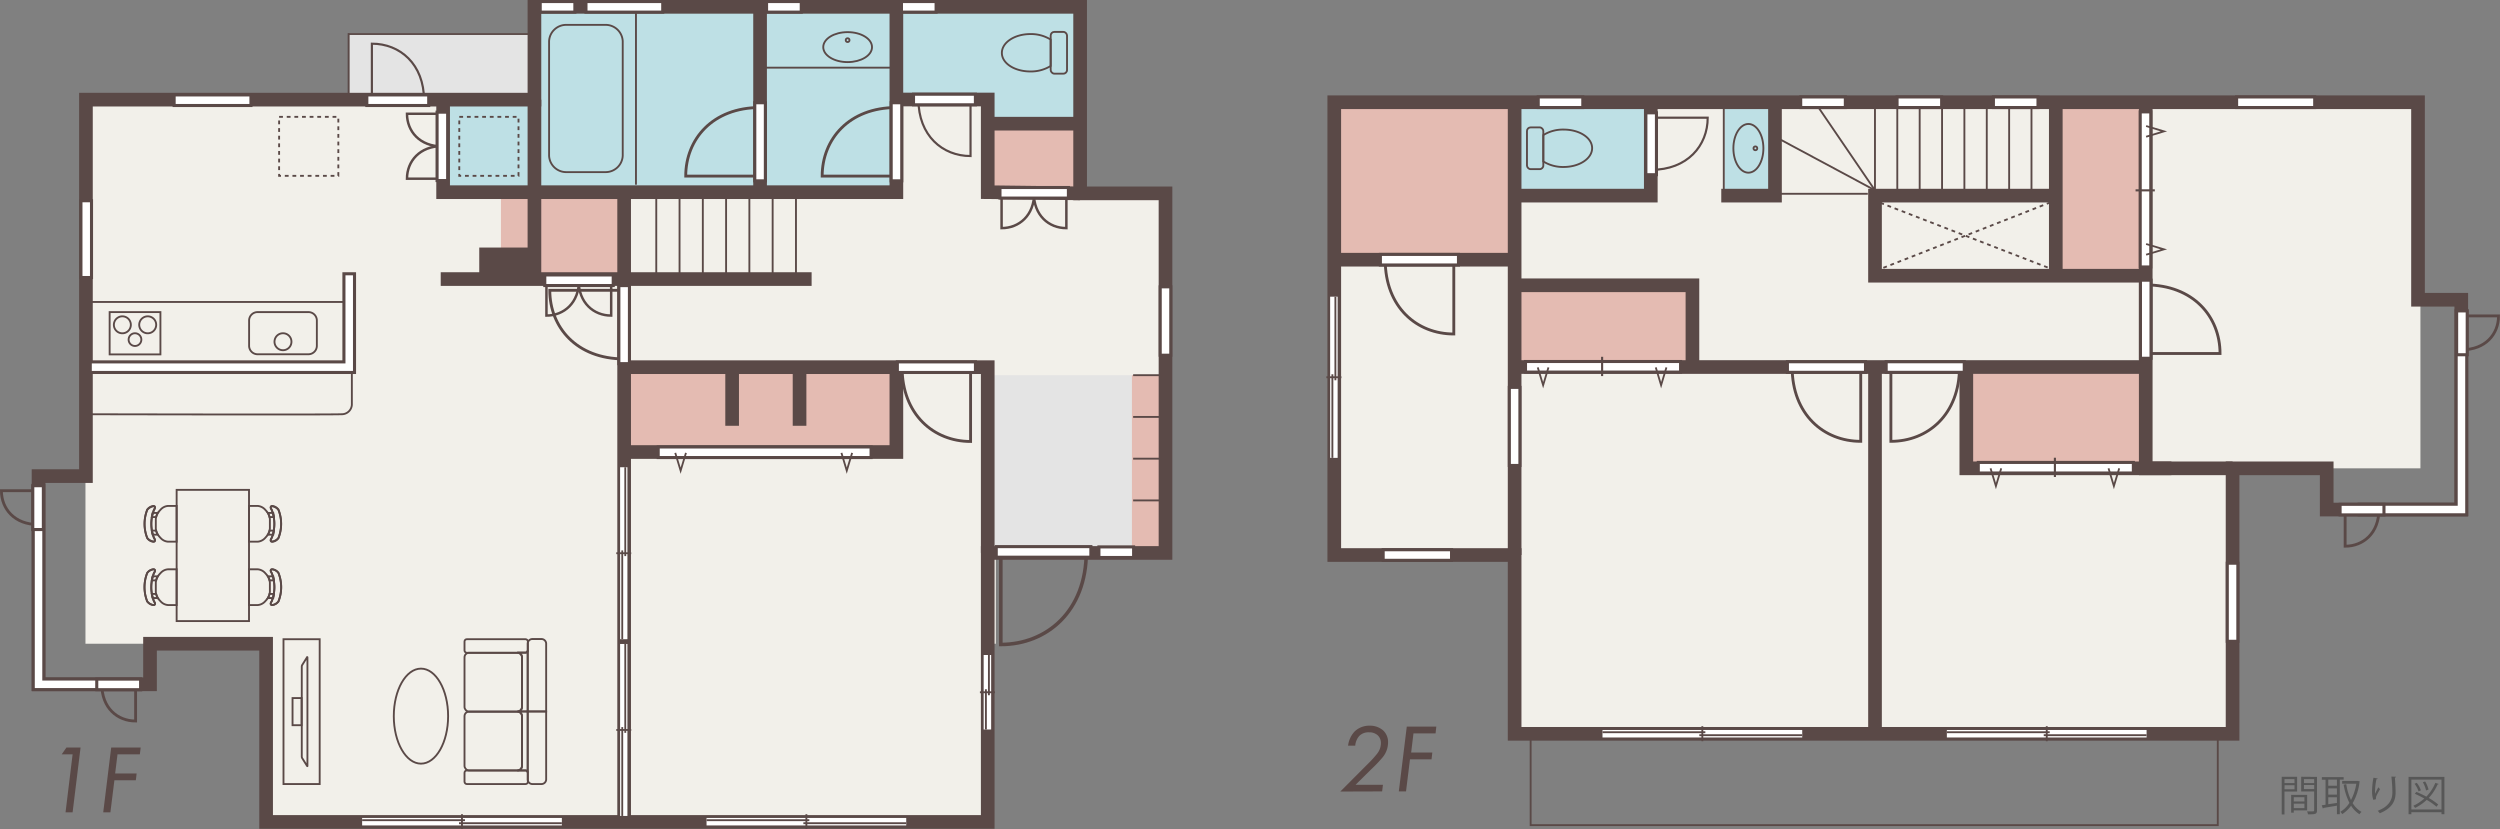 <svg xmlns="http://www.w3.org/2000/svg" viewBox="0 0 530.61 175.99"><rect x="0" y="0" width="530.61" height="175.99" fill="#808080" stroke="none"/><defs><style>.cls-1{fill:#f2f0ea;}.cls-2{fill:#e4e4e4;}.cls-3{fill:#e4bbb2;}.cls-4{fill:#bee0e5;}.cls-10,.cls-11,.cls-12,.cls-13,.cls-14,.cls-15,.cls-16,.cls-17,.cls-18,.cls-19,.cls-20,.cls-5,.cls-6,.cls-7,.cls-8{fill:none;}.cls-10,.cls-11,.cls-13,.cls-14,.cls-15,.cls-16,.cls-19,.cls-20,.cls-5,.cls-6,.cls-7,.cls-8{stroke:#5a4947;}.cls-5{stroke-width:0.4px;}.cls-6,.cls-7{stroke-width:0.4px;}.cls-6{stroke-dasharray:0.81;}.cls-8{stroke-width:2.9px;}.cls-9{fill:#5a4947;}.cls-10{stroke-width:0.61px;}.cls-11,.cls-12{stroke-linecap:square;}.cls-11{stroke-width:2.9px;}.cls-12,.cls-17,.cls-18{stroke:#fff;}.cls-12,.cls-17{stroke-width:1.59px;}.cls-13{stroke-width:0.46px;}.cls-14{stroke-width:0.76px;}.cls-15{stroke-width:0.53px;}.cls-16{stroke-width:0.39px;}.cls-18{stroke-width:1.55px;}.cls-19{stroke-width:0.39px;}.cls-20{stroke-width:0.45px;}.cls-21{fill:#575757;}</style></defs><g id="レイヤー_2" data-name="レイヤー 2"><g id="線"><polygon class="cls-1" points="247.4 40.79 211.36 40.79 211.36 21.11 18.14 21.11 18.14 136.63 56.23 136.63 56.23 174.71 209.57 174.71 209.57 136.63 211.36 136.63 211.36 117.46 247.4 117.46 247.4 40.79"/><rect class="cls-2" x="74.12" y="7.05" width="39.36" height="14.31"/><rect class="cls-2" x="209.57" y="79.63" width="37.83" height="37.83"/><rect class="cls-3" x="240.24" y="79.63" width="7.16" height="37.83"/><polygon class="cls-4" points="113.47 40.79 190.15 40.79 190.15 20.85 209.06 20.85 209.06 24.94 229.51 24.94 229.51 20.85 229.51 18.3 229.51 1.43 190.15 1.43 152.83 1.43 113.47 1.43 113.47 21.36 113.47 40.79"/><rect class="cls-3" x="209.57" y="25.96" width="19.42" height="14.82"/><rect class="cls-3" x="106.32" y="40.79" width="26.58" height="19.42"/><rect class="cls-4" x="94.05" y="21.36" width="19.42" height="19.42"/><rect class="cls-3" x="132.39" y="78.1" width="57.76" height="17.89"/><path class="cls-5" d="M52.86,107.38h1.82a2.4,2.4,0,0,1,1.52.71l.43.48a2.84,2.84,0,0,1,.65,1.66v1.89a2.79,2.79,0,0,1-.65,1.66l-.43.48a2.4,2.4,0,0,1-1.52.71H52.86Z"/><path class="cls-5" d="M58,108.87H56.85a3.3,3.3,0,0,1,.35.87h.94A5.68,5.68,0,0,0,58,108.87Z"/><path class="cls-5" d="M57.8,115c-.4,0-.46-.34-.14-.77a8.18,8.18,0,0,0,0-6c-.32-.42-.26-.77.14-.77a2,2,0,0,1,1.3.77,8.18,8.18,0,0,1,0,6A1.92,1.92,0,0,1,57.8,115Z"/><path class="cls-5" d="M58,113.48H56.85a3.11,3.11,0,0,0,.35-.86h.94A5.78,5.78,0,0,1,58,113.48Z"/><path class="cls-5" d="M57.8,107.38c-.4,0-.46.35-.14.77a8.18,8.18,0,0,1,0,6c-.32.43-.26.77.14.77a1.92,1.92,0,0,0,1.3-.77,8.18,8.18,0,0,0,0-6A2,2,0,0,0,57.8,107.38Z"/><path class="cls-5" d="M52.86,128.42h1.82a2.4,2.4,0,0,0,1.52-.71l.43-.48a2.84,2.84,0,0,0,.65-1.66v-1.9a2.81,2.81,0,0,0-.65-1.65l-.43-.48a2.4,2.4,0,0,0-1.52-.71H52.86Z"/><path class="cls-5" d="M58,126.93H56.85a3.3,3.3,0,0,0,.35-.87h.94A5.68,5.68,0,0,1,58,126.93Z"/><path class="cls-5" d="M57.8,120.83c-.4,0-.46.34-.14.77a8.18,8.18,0,0,1,0,6.05c-.32.42-.26.77.14.77a2,2,0,0,0,1.3-.77,8.18,8.18,0,0,0,0-6.05A1.92,1.92,0,0,0,57.8,120.83Z"/><path class="cls-5" d="M58,122.32H56.85a3.24,3.24,0,0,1,.35.86h.94A5.52,5.52,0,0,0,58,122.32Z"/><path class="cls-5" d="M57.8,128.42c-.4,0-.46-.35-.14-.77a8.18,8.18,0,0,0,0-6.05c-.32-.43-.26-.77.14-.77a1.92,1.92,0,0,1,1.3.77,8.18,8.18,0,0,1,0,6.05A2,2,0,0,1,57.8,128.42Z"/><path class="cls-5" d="M37.49,107.38H35.67a2.35,2.35,0,0,0-1.51.71l-.44.48a2.84,2.84,0,0,0-.65,1.66v1.89a2.79,2.79,0,0,0,.65,1.66l.44.48a2.35,2.35,0,0,0,1.51.71h1.82Z"/><path class="cls-5" d="M32.39,108.87H33.5a3.71,3.71,0,0,0-.36.87h-.93A5.68,5.68,0,0,1,32.39,108.87Z"/><path class="cls-5" d="M32.55,115c.4,0,.46-.34.14-.77a8.18,8.18,0,0,1,0-6c.32-.42.26-.77-.14-.77a2,2,0,0,0-1.3.77,8.18,8.18,0,0,0,0,6A1.92,1.92,0,0,0,32.55,115Z"/><path class="cls-5" d="M32.39,113.48H33.5a3.47,3.47,0,0,1-.36-.86h-.93A5.78,5.78,0,0,0,32.39,113.48Z"/><path class="cls-5" d="M32.55,107.38c.4,0,.46.35.14.77a8.18,8.18,0,0,0,0,6c.32.43.26.77-.14.77a1.92,1.92,0,0,1-1.3-.77,8.18,8.18,0,0,1,0-6A2,2,0,0,1,32.55,107.38Z"/><path class="cls-5" d="M37.49,128.42H35.67a2.35,2.35,0,0,1-1.51-.71l-.44-.48a2.84,2.84,0,0,1-.65-1.66v-1.9a2.81,2.81,0,0,1,.65-1.65l.44-.48a2.35,2.35,0,0,1,1.51-.71h1.82Z"/><path class="cls-5" d="M32.39,126.93H33.5a3.71,3.71,0,0,1-.36-.87h-.93A5.68,5.68,0,0,0,32.39,126.93Z"/><path class="cls-5" d="M32.55,120.83c.4,0,.46.34.14.77a8.18,8.18,0,0,0,0,6.05c.32.42.26.77-.14.77a2,2,0,0,1-1.3-.77,8.18,8.18,0,0,1,0-6.05A1.92,1.92,0,0,1,32.55,120.83Z"/><path class="cls-5" d="M32.39,122.32H33.5a3.64,3.64,0,0,0-.36.86h-.93A5.52,5.52,0,0,1,32.39,122.32Z"/><path class="cls-5" d="M32.55,128.42c.4,0,.46-.35.14-.77a8.18,8.18,0,0,1,0-6.05c.32-.43.26-.77-.14-.77a1.92,1.92,0,0,0-1.3.77,8.18,8.18,0,0,0,0,6.05A2,2,0,0,0,32.55,128.42Z"/><rect class="cls-5" x="37.49" y="103.97" width="15.36" height="27.85"/><path class="cls-5" d="M89.35,141.91c3.18,0,5.76,4.52,5.76,10.09s-2.58,10.08-5.76,10.08-5.77-4.51-5.77-10.08S86.16,141.91,89.35,141.91Z"/><path class="cls-5" d="M109.83,151H112v-13a.48.48,0,0,1-.48.48h-1.73a1,1,0,0,1,1,1v10.57A1,1,0,0,1,109.83,151Z"/><rect class="cls-5" x="98.59" y="138.55" width="12.21" height="12.49" rx="0.96"/><rect class="cls-5" x="98.59" y="135.67" width="13.45" height="2.88" rx="0.48"/><path class="cls-5" d="M112,151V136.63a1,1,0,0,1,1-1h1.92a1,1,0,0,1,1,1V151Z"/><path class="cls-5" d="M109.83,151H112v13a.48.48,0,0,0-.48-.48h-1.73a1,1,0,0,0,1-1V152A1,1,0,0,0,109.83,151Z"/><rect class="cls-5" x="98.59" y="151.04" width="12.21" height="12.49" rx="0.96"/><rect class="cls-5" x="98.59" y="163.53" width="13.45" height="2.88" rx="0.48"/><path class="cls-5" d="M112,151v14.41a1,1,0,0,0,1,1h1.92a1,1,0,0,0,1-1V151Z"/><rect class="cls-5" x="60.17" y="135.67" width="7.68" height="30.74"/><path class="cls-5" d="M65.15,139.53c0-.09.1-.08.1,0v23c0,.1,0,.12-.1,0l-1-1.6a.75.75,0,0,1-.1-.36V141.48a.74.74,0,0,1,.1-.35Z"/><rect class="cls-5" x="62.09" y="148.16" width="1.92" height="5.76"/><path class="cls-5" d="M116.54,33.05a3.64,3.64,0,0,0,3.75,3.48h8.12a3.64,3.64,0,0,0,3.76-3.48V8.75a3.63,3.63,0,0,0-3.76-3.47h-8.12a3.63,3.63,0,0,0-3.75,3.47Z"/><line class="cls-5" x1="134.98" y1="2.6" x2="134.98" y2="39.2"/><rect class="cls-5" x="223" y="6.77" width="3.47" height="8.86" rx="0.77"/><path class="cls-5" d="M218.7,15.17A8,8,0,0,0,223,14V8.4a7.94,7.94,0,0,0-4.3-1.17c-3.35,0-6.06,1.78-6.06,4S215.35,15.17,218.7,15.17Z"/><rect class="cls-5" x="161.52" y="1.73" width="29.42" height="12.63"/><path class="cls-5" d="M185.08,10c0-1.76-2.32-3.18-5.18-3.18s-5.17,1.42-5.17,3.18,2.32,3.18,5.17,3.18S185.08,11.77,185.08,10Z"/><circle class="cls-5" cx="179.9" cy="8.52" r="0.4"/><rect class="cls-6" x="97.48" y="24.8" width="12.57" height="12.52"/><rect class="cls-6" x="59.24" y="24.8" width="12.57" height="12.52"/><rect class="cls-5" x="19.27" y="64.09" width="54.84" height="13.78"/><path class="cls-5" d="M54.67,66.24H65.45A1.79,1.79,0,0,1,67.25,68v5.39a1.8,1.8,0,0,1-1.8,1.8H54.67a1.8,1.8,0,0,1-1.8-1.8V68A1.8,1.8,0,0,1,54.67,66.24Z"/><path class="cls-5" d="M61.86,72.53a1.8,1.8,0,1,1-1.8-1.8A1.8,1.8,0,0,1,61.86,72.53Z"/><rect class="cls-5" x="23.27" y="66.24" width="10.78" height="8.98"/><path class="cls-5" d="M33.15,68.93a1.8,1.8,0,1,1-1.79-1.79A1.79,1.79,0,0,1,33.15,68.93Z"/><path class="cls-5" d="M27.77,68.93A1.8,1.8,0,1,1,26,67.14,1.8,1.8,0,0,1,27.77,68.93Z"/><path class="cls-5" d="M30,72.08a1.35,1.35,0,1,1-1.35-1.35A1.35,1.35,0,0,1,30,72.08Z"/><line class="cls-5" x1="240.5" y1="79.63" x2="248.4" y2="79.63"/><line class="cls-5" x1="240.5" y1="88.49" x2="248.4" y2="88.49"/><line class="cls-5" x1="240.5" y1="97.35" x2="248.4" y2="97.35"/><line class="cls-5" x1="240.5" y1="106.21" x2="248.4" y2="106.21"/><line class="cls-5" x1="168.94" y1="41.04" x2="168.94" y2="59.48"/><line class="cls-5" x1="163.99" y1="41.04" x2="163.99" y2="59.48"/><line class="cls-5" x1="159.05" y1="41.04" x2="159.05" y2="59.48"/><line class="cls-5" x1="154.11" y1="41.04" x2="154.11" y2="59.48"/><line class="cls-5" x1="149.17" y1="41.04" x2="149.17" y2="59.48"/><line class="cls-5" x1="144.23" y1="41.04" x2="144.23" y2="59.48"/><line class="cls-5" x1="139.29" y1="41.04" x2="139.29" y2="59.48"/><path class="cls-7" d="M74.68,78.1v7.82a2.14,2.14,0,0,1-2.21,2c-2.19.12-54.84,0-54.84,0"/><polygon class="cls-8" points="113.43 1.45 113.43 21.15 18.24 21.15 18.24 101.05 8.18 101.05 8.18 145.24 31.84 145.24 31.84 136.63 56.48 136.63 56.48 174.45 209.64 174.45 209.64 117.36 247.37 117.36 247.37 41.04 229.25 41.04 229.25 1.45 113.43 1.45"/><polyline class="cls-8" points="94.05 21.15 94.05 40.79 190.25 40.79 190.25 1.45"/><line class="cls-8" x1="161.32" y1="1.45" x2="161.32" y2="40.79"/><polyline class="cls-8" points="190.25 21.12 209.64 21.12 209.64 40.79 229.25 41.04"/><line class="cls-8" x1="93.54" y1="59.23" x2="172.26" y2="59.23"/><polyline class="cls-8" points="209.64 117.36 209.64 77.93 132.47 77.93"/><line class="cls-8" x1="132.47" y1="41.04" x2="132.47" y2="174.45"/><polyline class="cls-8" points="132.47 95.94 190.25 95.94 190.25 77.93"/><line class="cls-8" x1="113.43" y1="21.15" x2="113.43" y2="59.23"/><line class="cls-8" x1="209.64" y1="26.25" x2="229.25" y2="26.25"/><line class="cls-8" x1="155.39" y1="90.37" x2="155.39" y2="77.93"/><line class="cls-8" x1="169.7" y1="90.37" x2="169.7" y2="77.93"/><rect class="cls-9" x="101.72" y="52.54" width="11.76" height="6.65"/><polyline class="cls-5" points="113.43 7.22 73.99 7.22 73.99 21.15"/><path class="cls-10" d="M191.46,77.93C191.46,88,198.22,93.7,206,93.7V77.93Z"/><line class="cls-11" x1="205.91" y1="77.93" x2="191.58" y2="77.93"/><line class="cls-12" x1="205.91" y1="77.93" x2="191.58" y2="77.93"/><path class="cls-10" d="M190.27,22.82c-10.1,0-15.77,6.75-15.77,14.56h15.77Z"/><line class="cls-11" x1="190.27" y1="37.26" x2="190.27" y2="22.93"/><line class="cls-12" x1="190.27" y1="37.26" x2="190.27" y2="22.93"/><path class="cls-10" d="M161.32,22.82c-10.11,0-15.78,6.75-15.78,14.56h15.78Z"/><line class="cls-11" x1="161.32" y1="37.26" x2="161.32" y2="22.93"/><line class="cls-12" x1="161.32" y1="37.26" x2="161.32" y2="22.93"/><path class="cls-10" d="M132.47,76.18c-10.11,0-15.78-6.75-15.78-14.56h15.78Z"/><line class="cls-11" x1="132.47" y1="61.74" x2="132.47" y2="76.06"/><line class="cls-12" x1="132.47" y1="61.74" x2="132.47" y2="76.06"/><path class="cls-13" d="M90,21.27c0-7.68-5.13-12-11.07-12v12Z"/><line class="cls-11" x1="78.98" y1="21.27" x2="89.87" y2="21.27"/><line class="cls-12" x1="78.98" y1="21.27" x2="89.87" y2="21.27"/><path class="cls-13" d="M194.93,21.12c0,7.68,5.13,12,11.06,12v-12Z"/><line class="cls-11" x1="205.9" y1="21.12" x2="195.01" y2="21.12"/><line class="cls-12" x1="205.9" y1="21.12" x2="195.01" y2="21.12"/><path class="cls-14" d="M230.56,117.14c0,12.59-8.41,19.65-18.14,19.65V117.14Z"/><line class="cls-11" x1="212.57" y1="117.14" x2="230.41" y2="117.14"/><line class="cls-12" x1="212.57" y1="117.14" x2="230.41" y2="117.14"/><path class="cls-15" d="M93.89,31c-4.81,0-7.51,3.22-7.51,6.93h7.51Z"/><path class="cls-15" d="M93.89,31.08c-4.81,0-7.51-3.21-7.51-6.93h7.51Z"/><line class="cls-11" x1="93.89" y1="37.2" x2="93.89" y2="24.93"/><line class="cls-12" x1="93.89" y1="37.2" x2="93.89" y2="24.93"/><path class="cls-15" d="M122.8,59.48c0,4.8,3.21,7.5,6.92,7.5v-7.5Z"/><path class="cls-15" d="M122.9,59.48c0,4.8-3.21,7.5-6.92,7.5v-7.5Z"/><line class="cls-11" x1="129.03" y1="59.48" x2="116.75" y2="59.48"/><line class="cls-12" x1="129.03" y1="59.48" x2="116.75" y2="59.48"/><path class="cls-15" d="M219.41,40.92c0,4.81,3.21,7.5,6.92,7.5v-7.5Z"/><path class="cls-15" d="M219.51,40.92c0,4.81-3.21,7.5-6.93,7.5v-7.5Z"/><line class="cls-11" x1="225.64" y1="40.92" x2="213.36" y2="40.92"/><line class="cls-12" x1="225.64" y1="40.92" x2="213.36" y2="40.92"/><line class="cls-11" x1="140.82" y1="95.99" x2="183.76" y2="95.99"/><line class="cls-12" x1="140.82" y1="95.99" x2="183.76" y2="95.99"/><polyline class="cls-16" points="178.59 96.12 179.72 99.9 180.86 96.12"/><polyline class="cls-16" points="145.59 96.12 144.46 99.9 143.32 96.12"/><polyline class="cls-11" points="20.28 77.93 74.12 77.93 74.12 59.23"/><polyline class="cls-12" points="20.28 77.93 74.12 77.93 74.12 59.23"/><polyline class="cls-11" points="8.18 104.11 8.18 145.24 28.77 145.24"/><polyline class="cls-12" points="8.18 104.11 8.18 145.24 28.77 145.24"/><path class="cls-10" d="M8.08,111.33c-5,0-7.78-3.33-7.78-7.18H8.08Z"/><line class="cls-11" x1="8.08" y1="104.21" x2="8.08" y2="111.27"/><line class="cls-12" x1="8.08" y1="104.21" x2="8.08" y2="111.27"/><path class="cls-10" d="M21.61,145.26c0,5,3.32,7.77,7.17,7.77v-7.77Z"/><line class="cls-11" x1="28.72" y1="145.26" x2="21.66" y2="145.26"/><line class="cls-12" x1="28.72" y1="145.26" x2="21.66" y2="145.26"/><line class="cls-17" x1="209.57" y1="139.02" x2="209.57" y2="154.83"/><line class="cls-5" x1="207.98" y1="146.93" x2="211.16" y2="146.93"/><line class="cls-5" x1="209.89" y1="139.02" x2="209.89" y2="147.56"/><line class="cls-5" x1="209.25" y1="146.29" x2="209.25" y2="154.83"/><line class="cls-17" x1="149.96" y1="174.4" x2="192.34" y2="174.4"/><line class="cls-5" x1="171.15" y1="175.99" x2="171.15" y2="172.81"/><line class="cls-5" x1="149.96" y1="174.08" x2="171.78" y2="174.08"/><line class="cls-5" x1="170.51" y1="174.72" x2="192.34" y2="174.72"/><line class="cls-17" x1="76.86" y1="174.4" x2="119.25" y2="174.4"/><line class="cls-5" x1="98.05" y1="175.99" x2="98.05" y2="172.81"/><line class="cls-5" x1="76.86" y1="174.08" x2="98.69" y2="174.08"/><line class="cls-5" x1="97.42" y1="174.72" x2="119.25" y2="174.72"/><line class="cls-18" x1="132.39" y1="135.67" x2="132.39" y2="99.17"/><line class="cls-19" x1="133.98" y1="117.42" x2="130.8" y2="117.42"/><line class="cls-19" x1="132.07" y1="135.67" x2="132.07" y2="116.82"/><line class="cls-19" x1="132.71" y1="118.03" x2="132.71" y2="99.17"/><line class="cls-18" x1="132.39" y1="173.18" x2="132.39" y2="136.68"/><line class="cls-19" x1="133.98" y1="154.93" x2="130.8" y2="154.93"/><line class="cls-19" x1="132.07" y1="173.18" x2="132.07" y2="154.32"/><line class="cls-19" x1="132.71" y1="155.54" x2="132.71" y2="136.68"/><line class="cls-11" x1="247.37" y1="62" x2="247.37" y2="74.27"/><line class="cls-12" x1="247.37" y1="62" x2="247.37" y2="74.27"/><line class="cls-11" x1="125.49" y1="1.45" x2="139.54" y2="1.45"/><line class="cls-12" x1="125.49" y1="1.45" x2="139.54" y2="1.45"/><line class="cls-11" x1="38.08" y1="21.27" x2="52.14" y2="21.27"/><line class="cls-12" x1="38.08" y1="21.27" x2="52.14" y2="21.27"/><line class="cls-11" x1="18.3" y1="43.73" x2="18.3" y2="57.78"/><line class="cls-12" x1="18.3" y1="43.73" x2="18.3" y2="57.78"/><line class="cls-11" x1="115.78" y1="1.45" x2="120.89" y2="1.45"/><line class="cls-12" x1="115.78" y1="1.45" x2="120.89" y2="1.45"/><line class="cls-11" x1="163.82" y1="1.45" x2="168.94" y2="1.45"/><line class="cls-12" x1="163.82" y1="1.45" x2="168.94" y2="1.45"/><line class="cls-11" x1="192.45" y1="1.45" x2="197.56" y2="1.45"/><line class="cls-12" x1="192.45" y1="1.45" x2="197.56" y2="1.45"/><line class="cls-11" x1="234.36" y1="117.2" x2="239.48" y2="117.2"/><line class="cls-12" x1="234.36" y1="117.2" x2="239.48" y2="117.2"/><path class="cls-9" d="M15.41,160.1H13.1l1-1.44h3l-1.69,13.75H13.91Z"/><path class="cls-9" d="M29.68,160.1H24.94l-.5,4.06H29l-.17,1.45H24.28l-.85,6.8H21.91l1.69-13.75h6.26Z"/><polygon class="cls-1" points="513.72 21.7 283.19 21.7 283.19 39.59 283.19 99.4 283.19 117.29 321.02 117.29 321.02 155.62 473.85 155.62 473.85 117.29 473.85 99.4 513.72 99.4 513.72 21.7"/><rect class="cls-4" x="321.02" y="21.7" width="29.14" height="19.94"/><rect class="cls-4" x="366" y="21.7" width="10.22" height="19.94"/><rect class="cls-3" x="283.19" y="21.7" width="38.34" height="33.74"/><rect class="cls-3" x="321.02" y="61.06" width="38.34" height="16.87"/><rect class="cls-3" x="417.63" y="77.42" width="38.34" height="21.98"/><rect class="cls-3" x="427.34" y="30.39" width="36.8" height="19.42" transform="translate(485.84 -405.64) rotate(90)"/><rect class="cls-5" x="324.09" y="27.04" width="3.47" height="8.86" rx="0.77"/><path class="cls-5" d="M331.85,27.5a7.91,7.91,0,0,0-4.29,1.17v5.6a7.94,7.94,0,0,0,4.3,1.17c3.35,0,6.06-1.78,6.06-4S335.2,27.5,331.85,27.5Z"/><path class="cls-5" d="M371.09,36.65c1.75,0,3.18-2.31,3.18-5.17s-1.43-5.17-3.18-5.17-3.19,2.31-3.19,5.17S369.33,36.65,371.09,36.65Z"/><circle class="cls-5" cx="372.57" cy="31.48" r="0.4"/><line class="cls-5" x1="365.86" y1="21.7" x2="365.86" y2="41.52"/><line class="cls-6" x1="397.58" y1="42.46" x2="436.72" y2="57.59"/><line class="cls-6" x1="436.68" y1="42.37" x2="397.61" y2="57.67"/><line class="cls-5" x1="431.17" y1="21.96" x2="431.17" y2="40.39"/><line class="cls-5" x1="426.43" y1="21.96" x2="426.43" y2="40.39"/><line class="cls-5" x1="421.68" y1="21.96" x2="421.68" y2="40.39"/><line class="cls-5" x1="416.93" y1="21.96" x2="416.93" y2="40.39"/><line class="cls-5" x1="412.19" y1="21.96" x2="412.19" y2="40.39"/><line class="cls-5" x1="407.44" y1="21.96" x2="407.44" y2="40.39"/><line class="cls-5" x1="402.69" y1="21.96" x2="402.69" y2="40.39"/><polyline class="cls-5" points="385.38 21.96 397.95 40.39 397.95 21.96"/><line class="cls-5" x1="376.73" y1="29.01" x2="397.95" y2="40.39"/><line class="cls-5" x1="376.73" y1="41.13" x2="396.43" y2="41.13"/><polygon class="cls-8" points="513.21 21.7 513.21 63.62 522.39 63.62 522.39 108.15 493.83 108.15 493.83 99.4 473.85 99.4 473.85 155.75 321.47 155.75 321.47 117.8 283.19 117.8 283.19 21.7 513.21 21.7"/><line class="cls-8" x1="321.47" y1="117.8" x2="321.47" y2="21.7"/><line class="cls-8" x1="283.19" y1="55.12" x2="321.47" y2="55.12"/><line class="cls-8" x1="321.47" y1="77.9" x2="455.42" y2="77.9"/><polyline class="cls-8" points="473.85 99.4 455.42 99.4 455.42 21.7"/><line class="cls-8" x1="436.33" y1="21.7" x2="436.33" y2="58.52"/><line class="cls-8" x1="397.96" y1="77.9" x2="397.96" y2="155.75"/><polyline class="cls-8" points="417.34 77.9 417.34 99.4 460.87 99.4"/><polyline class="cls-8" points="455.42 58.52 397.96 58.52 397.96 41.52 436.33 41.52"/><polyline class="cls-8" points="365.33 41.52 376.73 41.52 376.73 21.7"/><polyline class="cls-8" points="359.21 77.9 359.21 60.55 321.47 60.55"/><polyline class="cls-8" points="321.47 41.52 350.37 41.52 350.37 21.7"/><polyline class="cls-5" points="324.87 155.75 324.87 175.13 470.71 175.13 470.71 155.75"/><path class="cls-10" d="M455.42,60.47c10.1,0,15.77,6.75,15.77,14.56H455.42Z"/><line class="cls-11" x1="455.42" y1="74.92" x2="455.42" y2="60.59"/><line class="cls-12" x1="455.42" y1="74.92" x2="455.42" y2="60.59"/><path class="cls-10" d="M415.89,77.9c0,10.11-6.75,15.77-14.56,15.77V77.9Z"/><line class="cls-11" x1="401.45" y1="77.9" x2="415.78" y2="77.9"/><line class="cls-12" x1="401.45" y1="77.9" x2="415.78" y2="77.9"/><path class="cls-10" d="M380.37,77.9c0,10.11,6.76,15.77,14.56,15.77V77.9Z"/><line class="cls-11" x1="394.82" y1="77.9" x2="380.49" y2="77.9"/><line class="cls-12" x1="394.82" y1="77.9" x2="380.49" y2="77.9"/><path class="cls-10" d="M294,55.12c0,10.11,6.75,15.77,14.56,15.77V55.12Z"/><line class="cls-11" x1="308.43" y1="55.12" x2="294.1" y2="55.12"/><line class="cls-12" x1="308.43" y1="55.12" x2="294.1" y2="55.12"/><path class="cls-13" d="M350.45,36.05c7.68,0,12-5.13,12-11.07h-12Z"/><line class="cls-11" x1="350.45" y1="25.07" x2="350.45" y2="35.96"/><line class="cls-12" x1="350.45" y1="25.07" x2="350.45" y2="35.96"/><line class="cls-11" x1="455.37" y1="55.54" x2="455.37" y2="24.87"/><line class="cls-12" x1="455.37" y1="55.54" x2="455.37" y2="24.87"/><polyline class="cls-16" points="455.5 29.02 459.28 27.88 455.5 26.75"/><polyline class="cls-16" points="455.5 51.79 459.28 52.92 455.5 54.06"/><line class="cls-20" x1="457.35" y1="40.4" x2="453.26" y2="40.4"/><line class="cls-11" x1="421" y1="99.27" x2="451.67" y2="99.27"/><line class="cls-12" x1="421" y1="99.27" x2="451.67" y2="99.27"/><polyline class="cls-16" points="447.52 99.4 448.66 103.17 449.79 99.4"/><polyline class="cls-16" points="424.75 99.4 423.62 103.17 422.48 99.4"/><line class="cls-20" x1="436.14" y1="101.24" x2="436.14" y2="97.15"/><line class="cls-11" x1="324.9" y1="77.85" x2="355.57" y2="77.85"/><line class="cls-12" x1="324.9" y1="77.85" x2="355.57" y2="77.85"/><polyline class="cls-16" points="351.43 77.98 352.56 81.76 353.69 77.98"/><polyline class="cls-16" points="328.65 77.98 327.52 81.76 326.38 77.98"/><line class="cls-20" x1="340.04" y1="79.82" x2="340.04" y2="75.73"/><line class="cls-17" x1="413.21" y1="155.73" x2="455.6" y2="155.73"/><line class="cls-5" x1="434.41" y1="157.32" x2="434.41" y2="154.13"/><line class="cls-5" x1="413.21" y1="155.41" x2="435.04" y2="155.41"/><line class="cls-5" x1="433.77" y1="156.04" x2="455.6" y2="156.04"/><line class="cls-17" x1="340.12" y1="155.73" x2="382.51" y2="155.73"/><line class="cls-5" x1="361.31" y1="157.32" x2="361.31" y2="154.13"/><line class="cls-5" x1="340.12" y1="155.41" x2="361.95" y2="155.41"/><line class="cls-5" x1="360.67" y1="156.04" x2="382.51" y2="156.04"/><line class="cls-17" x1="283.11" y1="62.97" x2="283.11" y2="97.18"/><line class="cls-5" x1="281.52" y1="80.07" x2="284.7" y2="80.07"/><line class="cls-5" x1="283.43" y1="62.97" x2="283.43" y2="80.71"/><line class="cls-5" x1="282.79" y1="79.44" x2="282.79" y2="97.18"/><line class="cls-11" x1="321.47" y1="97.67" x2="321.47" y2="83.34"/><line class="cls-12" x1="321.47" y1="97.67" x2="321.47" y2="83.34"/><line class="cls-11" x1="473.85" y1="134.99" x2="473.85" y2="120.66"/><line class="cls-12" x1="473.85" y1="134.99" x2="473.85" y2="120.66"/><line class="cls-11" x1="475.83" y1="21.7" x2="490.16" y2="21.7"/><line class="cls-12" x1="475.83" y1="21.7" x2="490.16" y2="21.7"/><line class="cls-11" x1="294.69" y1="117.8" x2="306.96" y2="117.8"/><line class="cls-12" x1="294.69" y1="117.8" x2="306.96" y2="117.8"/><line class="cls-11" x1="424.21" y1="21.7" x2="431.43" y2="21.7"/><line class="cls-12" x1="424.21" y1="21.7" x2="431.43" y2="21.7"/><line class="cls-11" x1="403.76" y1="21.7" x2="410.98" y2="21.7"/><line class="cls-12" x1="403.76" y1="21.7" x2="410.98" y2="21.7"/><line class="cls-11" x1="383.31" y1="21.7" x2="390.54" y2="21.7"/><line class="cls-12" x1="383.31" y1="21.7" x2="390.54" y2="21.7"/><line class="cls-11" x1="327.6" y1="21.7" x2="334.82" y2="21.7"/><line class="cls-12" x1="327.6" y1="21.7" x2="334.82" y2="21.7"/><polyline class="cls-11" points="522.43 67.02 522.43 108.14 501.83 108.14"/><polyline class="cls-12" points="522.43 67.02 522.43 108.14 501.83 108.14"/><path class="cls-10" d="M522.53,74.23c5,0,7.77-3.33,7.77-7.18h-7.77Z"/><line class="cls-11" x1="522.53" y1="67.11" x2="522.53" y2="74.17"/><line class="cls-12" x1="522.53" y1="67.11" x2="522.53" y2="74.17"/><path class="cls-10" d="M504.91,108.16c0,5-3.33,7.77-7.17,7.77v-7.77Z"/><line class="cls-11" x1="497.79" y1="108.16" x2="504.86" y2="108.16"/><line class="cls-12" x1="497.79" y1="108.16" x2="504.86" y2="108.16"/><path class="cls-9" d="M284.47,168l5.73-5.75a23.74,23.74,0,0,0,2.06-2.25,3.64,3.64,0,0,0,.83-2.25,2.24,2.24,0,0,0-.68-1.69,2.65,2.65,0,0,0-1.84-.63,2.73,2.73,0,0,0-2.06.76,3.53,3.53,0,0,0-.87,2.08h-1.52a5.33,5.33,0,0,1,1.42-3.05,4.48,4.48,0,0,1,3.15-1.2,4.24,4.24,0,0,1,2.87,1,3.39,3.39,0,0,1,1.05,2.54,5,5,0,0,1-1.24,3.28,29.23,29.23,0,0,1-2.39,2.49l-3.27,3.24h5.81l-.17,1.4Z"/><path class="cls-9" d="M304.69,155.66H300l-.49,4.06H304l-.16,1.45h-4.58l-.84,6.8h-1.53l1.69-13.75h6.27Z"/><path class="cls-21" d="M487.55,168h-2.68v4.87h-.59v-8h3.27Zm-.57-2.63h-2.11v.83H487Zm-2.11,2.15H487v-.86h-2.11Zm4.81,4.48h-2.84v.48h-.56v-3.77h3.4Zm-.58-2.8h-2.26v.9h2.26Zm-2.26,2.32h2.26v-.95h-2.26Zm4.93-6.63V172c0,.8-.35.84-1.91.84a2.22,2.22,0,0,0-.21-.63l.8,0c.66,0,.71,0,.71-.23v-4h-2.75v-3.12Zm-.61.48H489v.83h2.17ZM489,167.48h2.17v-.87H489Z"/><path class="cls-21" d="M497.44,165.46h-.83v7.35H496V171l-2.85.48a.17.17,0,0,1-.14.13l-.23-.7.8-.1v-5.31h-.78v-.56h4.62ZM496,166.77v-1.31h-1.84v1.31Zm0,1.88v-1.32h-1.84v1.32Zm-1.84.56v1.48l1.84-.27v-1.21Zm6.33-3.46.37.13a.21.21,0,0,1-.07.12,11.54,11.54,0,0,1-1.45,4.46,5.23,5.23,0,0,0,1.88,1.86,2.28,2.28,0,0,0-.43.5A5.65,5.65,0,0,1,499,171a6.73,6.73,0,0,1-1.87,1.79,2.67,2.67,0,0,0-.41-.49,5.77,5.77,0,0,0,1.93-1.89,13.54,13.54,0,0,1-1.23-3.87l.56-.11a12.18,12.18,0,0,0,1,3.38,11.14,11.14,0,0,0,1.13-3.47h-3v-.59h3.26Z"/><path class="cls-21" d="M503.71,169.76a6.13,6.13,0,0,1-.26-1.69,16.64,16.64,0,0,1,.3-3l.9.16c0,.11-.14.14-.26.15a13.16,13.16,0,0,0-.3,2.62,3.48,3.48,0,0,0,0,.49,15.15,15.15,0,0,1,.71-1.4,3.46,3.46,0,0,0,.35.4c-.67,1.19-.87,1.54-.87,1.91a.91.91,0,0,0,0,.23Zm4.82-4.9c0,.11-.08.15-.23.2.06.78.15,2.09.15,3.12,0,1.74-.64,3.31-3.35,4.43a4.29,4.29,0,0,0-.45-.52c2.46-.94,3.12-2.42,3.12-3.9,0-1.11-.11-2.41-.21-3.37Z"/><path class="cls-21" d="M511.2,164.88h7.61v7.93h-.62v-.42H511.8v.42h-.6Zm.6,6.92h6.39v-6.34H511.8Zm1.06-3.72c.68.27,1.41.62,2.12,1a9.41,9.41,0,0,0,1.91-2.92l.7.23c0,.06-.1.1-.22.09a10.31,10.31,0,0,1-1.88,2.88,12.87,12.87,0,0,1,2,1.39l-.37.48a12.28,12.28,0,0,0-2.06-1.46,10.18,10.18,0,0,1-2.47,1.71,2.67,2.67,0,0,0-.37-.46,9.56,9.56,0,0,0,2.32-1.54,20.82,20.82,0,0,0-2-1Zm.08-1.93a5.31,5.31,0,0,1,.88,1.59l-.49.23a5.91,5.91,0,0,0-.85-1.62Zm1.78-.29a5.81,5.81,0,0,1,.72,1.72l-.52.19a6.42,6.42,0,0,0-.68-1.74Z"/></g></g></svg>
